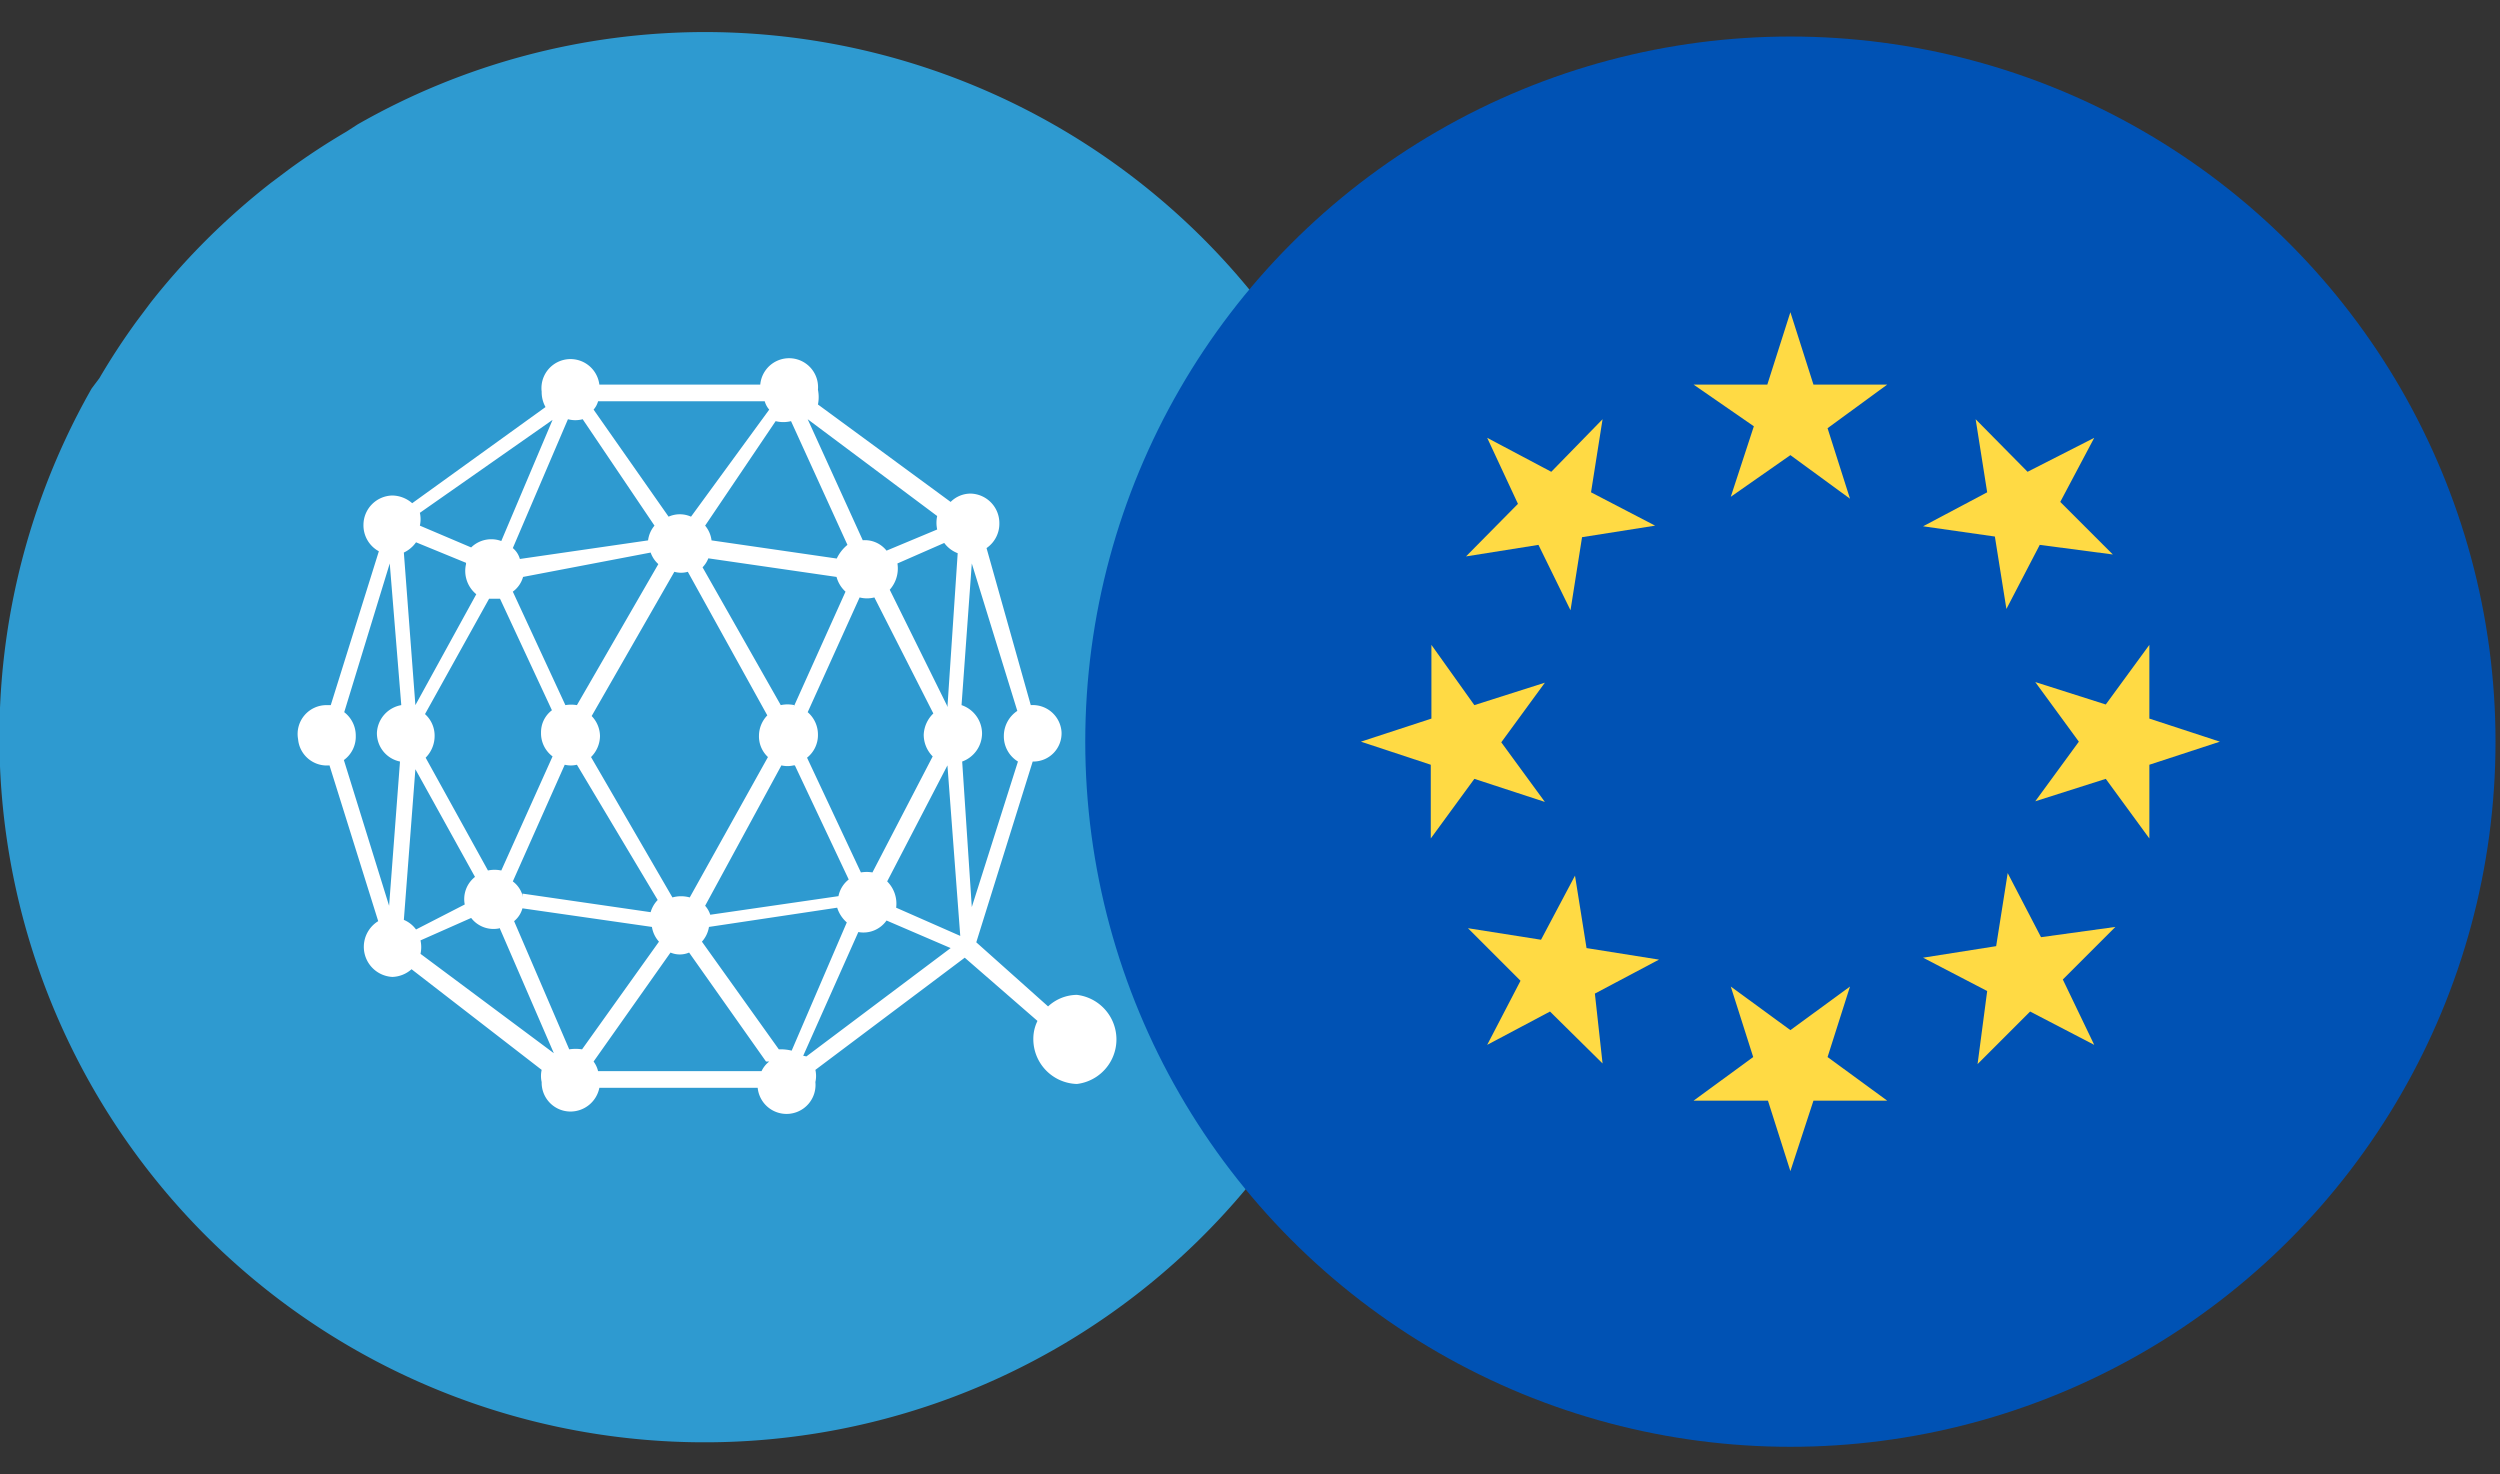 <?xml version="1.0" encoding="UTF-8"?> <svg xmlns="http://www.w3.org/2000/svg" xmlns:xlink="http://www.w3.org/1999/xlink" id="Layer_1" data-name="Layer 1" viewBox="0 0 39 23"><rect x="0" y="0" width="39" height="23" fill="#333333" stroke="none"/><defs><style>.cls-1{fill:none;}.cls-2{clip-path:url(#clip-path);}.cls-3{fill:#2e9ad0;}.cls-4{fill:#fff;}.cls-5{clip-path:url(#clip-path-2);}.cls-6{fill:#0052b4;}.cls-7{fill:#ffda44;}</style><clipPath id="clip-path"><rect class="cls-1" width="22" height="23"></rect></clipPath><clipPath id="clip-path-2"><rect class="cls-1" x="16.93" y="0.07" width="22" height="23"></rect></clipPath></defs><g id="audcad"><g class="cls-2"><path class="cls-3" d="M11,.5A10.94,10.94,0,0,0,5.58,1.94h0l-.17.11a10.71,10.71,0,0,0-.9.59l-.28.21A11,11,0,0,0,2.35,4.72L2.14,5a10.71,10.71,0,0,0-.59.9l-.12.16v0A11,11,0,1,0,11,.5Z"></path></g><path class="cls-4" d="M16.2,15.94l-1.15-1-2.33,1.75a.43.43,0,0,1,0,.19.45.45,0,0,1-.9.09H9.35a.46.46,0,0,1-.45.37.45.45,0,0,1-.45-.46.43.43,0,0,1,0-.19L6.42,15.12a.47.47,0,0,1-.3.12.47.47,0,0,1-.22-.87l-.76-2.43a.45.45,0,0,1-.49-.41s0,0,0,0A.45.45,0,0,1,5.1,11h.06L5.91,8.6a.46.46,0,0,1-.24-.41.46.46,0,0,1,.45-.46.48.48,0,0,1,.31.12l2.08-1.5a.48.48,0,0,1-.06-.24A.45.45,0,0,1,9.35,6h2.51a.45.45,0,0,1,.9.08.59.59,0,0,1,0,.23l2.07,1.52a.44.44,0,0,1,.31-.13.46.46,0,0,1,.45.46.46.46,0,0,1-.2.39L16.08,11a.45.45,0,0,1,.48.42s0,0,0,0a.44.44,0,0,1-.45.46h0l-.88,2.82,1.12,1a.67.67,0,0,1,.45-.18.7.7,0,0,1,0,1.39.7.7,0,0,1-.68-.7h0a.63.63,0,0,1,.09-.33Zm-3.85.45.86-2a.51.51,0,0,1-.15-.23l-2,.3a.45.45,0,0,1-.11.23l1.2,1.68A.71.71,0,0,1,12.35,16.39Zm.23.09,2.25-1.69-1-.43a.44.44,0,0,1-.44.18l-.86,1.93Zm-.63.08-1.2-1.7a.37.37,0,0,1-.29,0l-1.2,1.7a.41.41,0,0,1,.07.15h2.55A.41.41,0,0,1,12,16.56Zm3.93-4.68a.46.46,0,0,1-.22-.4.47.47,0,0,1,.21-.39l-.71-2.3L15,11a.47.47,0,0,1,.32.44.47.47,0,0,1-.31.44l.15,2.27Zm-1.32-.75-.92-1.81a.46.46,0,0,1-.23,0l-.81,1.79a.46.46,0,0,1,.16.35.45.45,0,0,1-.17.36l.84,1.79a.54.54,0,0,1,.18,0l.94-1.81a.48.48,0,0,1-.14-.34A.49.49,0,0,1,14.56,11.13Zm.22.81h0l-.94,1.81a.49.49,0,0,1,.14.41l1,.44Zm0-.91.16-2.4a.47.47,0,0,1-.21-.16L14,8.79a.5.5,0,0,1-.12.41L14.77,11Zm-2.4.91a.41.41,0,0,1-.19,0L11,14.13a.39.39,0,0,1,.08.14l2-.29a.44.44,0,0,1,.16-.26l-.84-1.78Zm0-.91.81-1.8A.48.48,0,0,1,13.05,9l-2-.29a.42.42,0,0,1-.09.14L12.18,11a.49.49,0,0,1,.21,0Zm-.4.78a.44.44,0,0,1-.14-.33.46.46,0,0,1,.13-.32L10.73,8.92a.38.38,0,0,1-.21,0L9.23,11.17a.46.46,0,0,1,.13.31.47.47,0,0,1-.14.33L10.49,14a.5.5,0,0,1,.27,0Zm-6.63,0,.72,2.32.17-2.25a.45.45,0,0,1-.36-.45A.46.46,0,0,1,6.26,11L6.08,8.79l-.71,2.32a.46.46,0,0,1,.18.37A.45.45,0,0,1,5.36,11.86Zm2.26,1.77a.5.5,0,0,1,.21,0l.8-1.78a.45.45,0,0,1-.18-.37.43.43,0,0,1,.17-.35L7.8,9.34H7.63l-1,1.8a.45.45,0,0,1,.15.34.48.48,0,0,1-.14.34l1,1.81Zm.19.9a.44.44,0,0,1-.45-.16l-.79.35a.5.5,0,0,1,0,.21l2.08,1.55h0l-.84-1.94Zm-.55-.37a.44.44,0,0,1,.16-.43L6.48,12,6.3,14.35a.45.45,0,0,1,.19.15Zm.9-.17,2,.29a.45.45,0,0,1,.11-.19L9,11.93a.41.41,0,0,1-.19,0L8,13.75A.42.42,0,0,1,8.16,14Zm0,.23a.39.39,0,0,1-.13.2l.86,2a.64.64,0,0,1,.2,0l1.2-1.68a.45.45,0,0,1-.11-.23ZM7.27,8.78l-.78-.32a.49.49,0,0,1-.19.16L6.48,11l.95-1.73a.47.47,0,0,1-.16-.47Zm.55-.34.8-1.89L6.55,8a.47.47,0,0,1,0,.2l.8.34A.45.45,0,0,1,7.82,8.44ZM8.16,9A.43.43,0,0,1,8,9.23L8.82,11A.55.55,0,0,1,9,11l1.27-2.2a.44.44,0,0,1-.12-.18ZM8,8.55a.34.34,0,0,1,.11.17l2-.29a.44.44,0,0,1,.1-.23L9.09,6.54a.45.45,0,0,1-.23,0L8,8.55Zm5.44-.12a.43.43,0,0,1,.39.16l.79-.33a.5.5,0,0,1,0-.21L12.6,6.54l.86,1.89Zm-.39.29a.62.62,0,0,1,.17-.22l-.88-1.93a.5.5,0,0,1-.24,0L11,8.2a.44.44,0,0,1,.1.23l2,.29ZM12,6.39a.33.33,0,0,1-.07-.13H9.33a.33.33,0,0,1-.07.13l1.17,1.67a.43.43,0,0,1,.35,0Z"></path><g class="cls-5"><g id="Mask_Group_23" data-name="Mask Group 23"><g id="eur"><circle id="Ellipse_450" data-name="Ellipse 450" class="cls-6" cx="27.93" cy="11.57" r="11"></circle><g id="Group_20952" data-name="Group 20952"><path id="Path_36379" data-name="Path 36379" class="cls-7" d="M27.93,4.87,28.29,6h1.15l-.93.68.35,1.1-.93-.68L27,7.75l.36-1.1L26.42,6h1.15Z"></path><path id="Path_36380" data-name="Path 36380" class="cls-7" d="M23.2,6.83l1,.53L25,6.54l-.18,1.14,1,.52-1.14.18-.18,1.14L24,8.5l-1.13.18.81-.82Z"></path><path id="Path_36381" data-name="Path 36381" class="cls-7" d="M21.23,11.57l1.1-.36V10.06L23,11l1.1-.35-.68.93.68.93L23,12.15l-.68.93V11.93Z"></path><path id="Path_36382" data-name="Path 36382" class="cls-7" d="M23.2,16.3l.52-1-.82-.82,1.14.18.53-1,.18,1.13,1.13.18-1,.53L25,16.59l-.82-.81Z"></path><path id="Path_36383" data-name="Path 36383" class="cls-7" d="M27.93,18.27l-.35-1.1H26.42l.93-.68L27,15.39l.93.68.93-.68-.35,1.1.93.68H28.29Z"></path><path id="Path_36384" data-name="Path 36384" class="cls-7" d="M32.67,16.3l-1-.52-.82.82L31,15.46l-1-.52,1.14-.18.18-1.14.52,1L33,14.46l-.82.82Z"></path><path id="Path_36385" data-name="Path 36385" class="cls-7" d="M34.63,11.57l-1.1.36v1.15l-.68-.93-1.1.35.68-.93-.68-.93,1.1.35.68-.93v1.15Z"></path><path id="Path_36386" data-name="Path 36386" class="cls-7" d="M32.67,6.83l-.53,1,.82.82L31.82,8.5l-.52,1-.18-1.13L30,8.21l1-.53-.18-1.14.81.82Z"></path></g></g></g></g></g></svg> 
